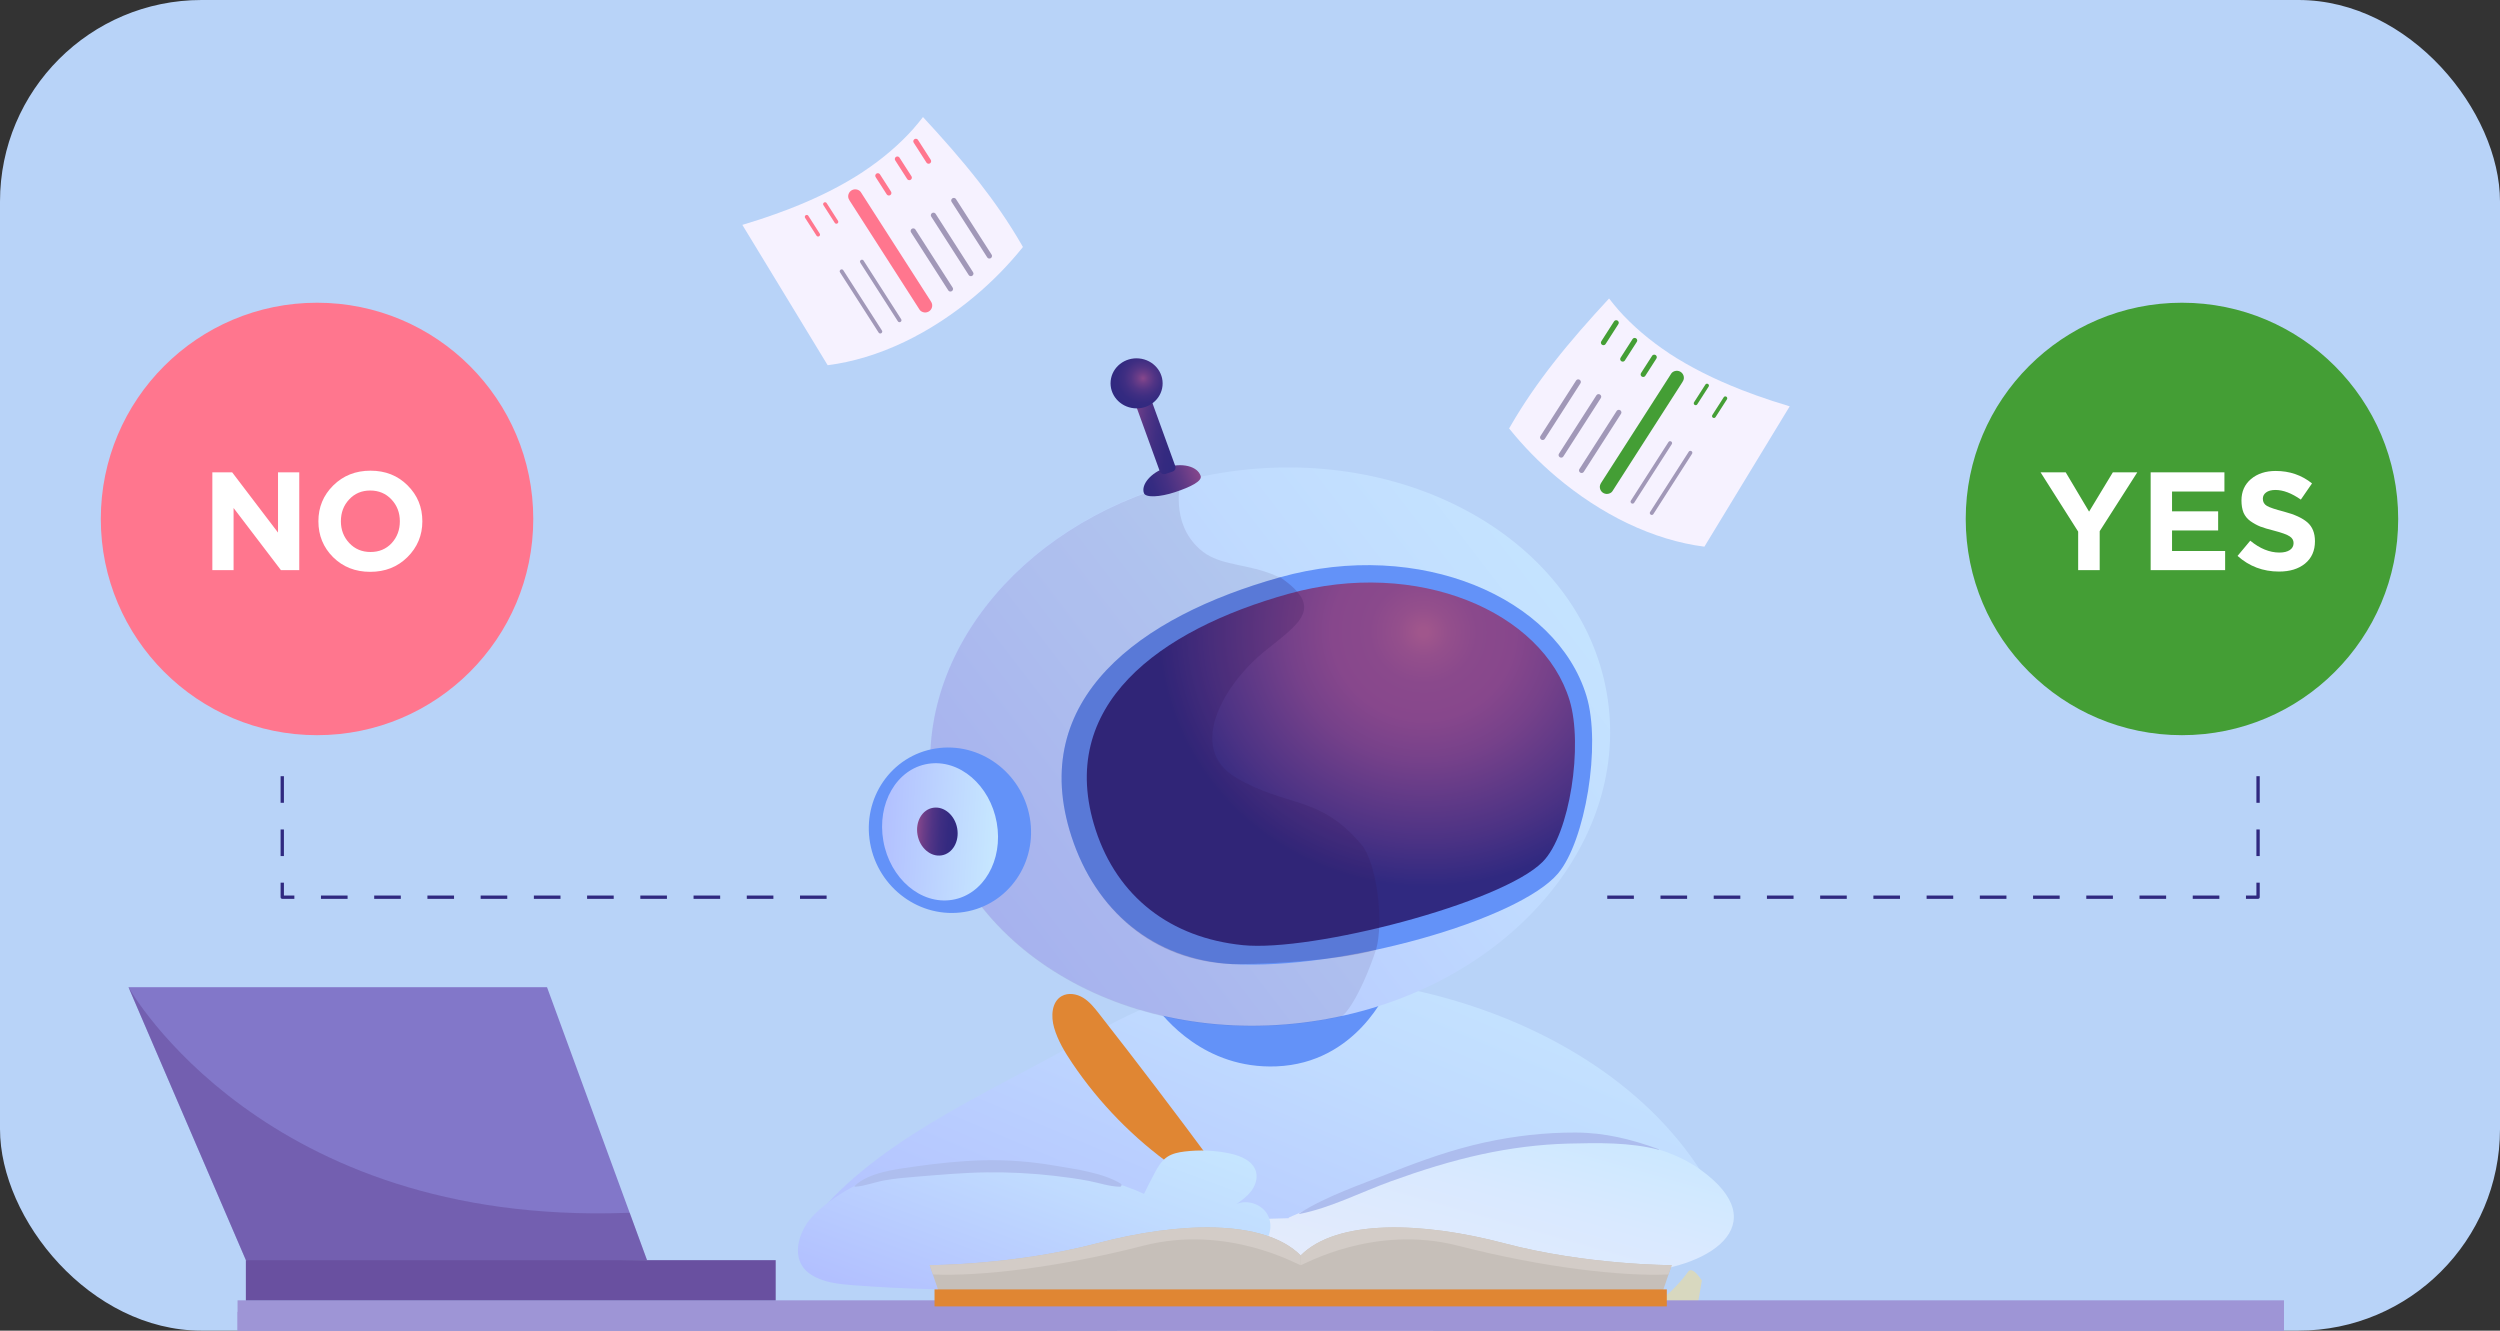 <svg width="248" height="132" viewBox="0 0 248 132" fill="none" xmlns="http://www.w3.org/2000/svg">
<rect x="0" y="0" width="248" height="132" fill="#333333" stroke="none"/>
<g clip-path="url(#clip0_2930_1691)">
<rect width="248" height="132" rx="20" fill="#B8D3F8"/>
<path opacity="0.45" d="M168.823 127.024C168.477 129.248 168.007 131.452 167.402 133.609C165.184 141.519 165.25 148.447 158.87 153.637C157.366 154.861 151.655 156.274 149.971 157.222L96.287 157.646C92.704 154.446 89.954 150.229 87.896 145.81C86.973 143.828 86.176 141.796 85.459 139.732L86.03 135.284C86.03 135.284 93.597 141.834 126.16 139.836C158.723 137.839 166.382 127.685 167.436 126.183C167.751 125.735 168.261 126.179 168.823 127.024Z" fill="url(#paint0_linear_2930_1691)"/>
<path d="M143.261 124.465C142.801 127.967 142.439 130.178 142.057 132.669C141.874 133.857 141.686 135.109 141.48 136.594C141.408 137.111 141.334 137.657 141.258 138.239C141.147 139.077 141.027 139.945 140.577 140.66C140.165 141.314 139.514 141.78 138.842 142.161C135.805 143.879 132.179 144.131 128.691 144.238C123.82 144.388 118.653 144.253 114.523 141.664C113.912 141.281 113.32 140.837 112.908 140.246C112.404 139.52 112.205 138.634 112.018 137.771C111.939 137.411 111.855 137.016 111.766 136.594C111.525 135.442 111.249 134.09 110.964 132.669C110.28 129.275 109.539 125.493 109.055 123.132L143.261 124.465Z" fill="#F2F2F2"/>
<path opacity="0.31" d="M130.764 107.186C129.591 108.247 128.05 109.345 126.564 109.506C123.618 109.825 120.344 108.324 120.262 108.286C120.26 108.286 120.26 108.286 120.26 108.286L119.934 106.063L129.515 103.853L130.472 104.218L130.764 107.186Z" fill="#DD7258"/>
<g opacity="0.12">
<path opacity="0.12" d="M125.124 84.911C124.573 84.242 123.696 83.893 122.83 83.859C121.964 83.824 121.108 84.078 120.325 84.449C119.253 84.957 118.243 85.721 118.093 86.981C118.062 87.242 118.072 87.519 118.202 87.748C118.379 88.063 118.801 88.265 119.141 88.082C119.311 87.991 119.424 87.825 119.55 87.679C120.188 86.941 121.217 86.689 122.186 86.575C123.154 86.46 124.164 86.436 125.039 86.007C125.12 85.968 125.2 85.924 125.262 85.859C125.502 85.604 125.346 85.181 125.124 84.911Z" fill="#DD7258"/>
</g>
<path d="M226.572 128.991H23.566V134.009H226.572V128.991Z" fill="#9E95D6"/>
<path d="M226.572 130.134H23.566V134.009H226.572V130.134Z" fill="#9E95D6"/>
<path d="M170.577 120.071C170.616 121.479 169.325 122.566 168.03 123.12C164.798 124.498 161.121 123.944 157.618 123.708C145.762 122.916 134.012 126.092 122.144 126.642C119.889 126.745 117.629 126.755 115.372 126.766C105.167 126.808 94.96 126.851 84.755 126.894C83.575 126.9 82.276 126.863 81.397 126.076C80.515 125.288 80.603 123.478 81.759 123.232L80.051 121.827C86.205 113.414 97.737 108.593 106.808 103.464C108.518 102.497 110.232 101.528 112.007 100.687C112.263 100.565 112.522 100.447 112.78 100.331C113.344 100.079 113.914 99.842 114.49 99.623C121.849 96.781 130.002 96.41 137.849 97.758C139.325 98.008 140.791 98.322 142.238 98.692C142.863 98.851 143.482 99.022 144.099 99.201C154.664 102.279 164.757 108.594 169.968 118.287C170.269 118.845 170.558 119.437 170.577 120.071Z" fill="url(#paint1_linear_2930_1691)"/>
<path fill-rule="evenodd" clip-rule="evenodd" d="M134.142 97.254C135.382 97.377 136.619 97.546 137.848 97.757C137.632 98.284 134.548 105.47 126.615 105.784C119.49 106.065 115.449 100.994 114.488 99.622C115.44 99.254 116.406 98.928 117.382 98.642L117.054 96.41H117.051L116.528 92.847L131.884 89.305L133.327 88.972L133.418 89.89L133.885 94.647L134.142 97.254Z" fill="#6392F8"/>
<path d="M116.373 115.704C112.46 112.931 109.053 109.445 106.37 105.47C105.627 104.368 104.931 103.212 104.564 101.935C104.247 100.827 104.312 99.396 105.31 98.82C105.958 98.446 106.805 98.585 107.444 98.975C108.084 99.365 108.561 99.967 109.022 100.556C112.82 105.406 116.549 110.309 120.21 115.262L116.373 115.704Z" fill="#E08633"/>
<path fill-rule="evenodd" clip-rule="evenodd" d="M127.847 120.783C137.04 116.596 158.621 108.819 168.675 116.027C176.235 121.447 169.626 126.027 161.487 126.267C153.348 126.506 130.367 126.895 130.367 126.895C130.326 126.812 130.214 126.652 130.06 126.431C129.744 125.979 129.249 125.271 128.806 124.433C126.059 124.885 123.308 125.31 120.544 125.644C117.946 125.958 115.307 126.191 112.717 125.811C111.69 125.66 110.621 125.383 109.886 124.65C109.641 124.406 109.431 124.055 109.55 123.731C109.651 123.452 109.953 123.309 110.229 123.198C112.379 122.333 114.633 121.728 116.927 121.399C119.123 121.085 121.346 121.023 123.563 120.963L127.842 120.846C127.844 120.825 127.846 120.804 127.847 120.783Z" fill="url(#paint2_linear_2930_1691)"/>
<path fill-rule="evenodd" clip-rule="evenodd" d="M114.232 126.348C114.211 126.425 114.177 126.499 114.126 126.564C113.951 126.791 113.635 126.843 113.35 126.877C103.827 128.023 94.191 128.23 84.628 127.492C83.196 127.382 81.704 127.231 80.489 126.465C78.95 125.496 78.913 123.809 79.521 122.34C79.657 122.011 79.826 121.693 80.017 121.397C81.175 119.603 85.043 117.124 87.126 116.755C99.486 114.563 109.115 116.359 113.484 118.433C113.484 118.433 113.484 118.434 113.485 118.434C113.811 117.767 114.148 117.105 114.495 116.449C114.827 115.819 115.191 115.169 115.781 114.77C116.282 114.431 116.896 114.308 117.496 114.233C119.007 114.045 120.549 114.113 122.037 114.433C123.118 114.666 124.322 115.185 124.6 116.255C124.768 116.897 124.539 117.591 124.145 118.124C123.75 118.657 123.206 119.058 122.663 119.439C123.756 118.972 125.166 119.454 125.742 120.494C126.319 121.534 125.984 122.985 125.009 123.666C125.932 123.554 127.087 124.006 127.148 124.933C127.182 125.442 126.852 125.921 126.426 126.201C126.001 126.481 125.49 126.597 124.99 126.693C121.437 127.373 117.735 127.248 114.232 126.348Z" fill="url(#paint3_linear_2930_1691)"/>
<path d="M159.375 68.668C162.039 83.665 149.257 98.238 130.825 101.218C112.393 104.197 95.291 94.454 92.627 79.457C89.963 64.459 102.746 49.886 121.178 46.907C139.61 43.927 156.711 53.67 159.375 68.668Z" fill="url(#paint4_linear_2930_1691)"/>
<path opacity="0.1" d="M116.985 47.847C100.849 52.195 90.167 65.666 92.624 79.498C95.288 94.496 112.389 104.239 130.821 101.259C131.563 101.139 132.295 100.999 133.018 100.842C134.8 100.067 141.558 85.334 137.144 71.906C136.285 69.292 134.723 66.857 133.384 64.311C128.025 54.119 122.382 57.473 119.031 54.491C115.969 51.766 117.236 47.78 116.985 47.847Z" fill="#351656"/>
<path d="M95.673 90.465C100.046 89.758 102.946 85.556 102.151 81.08C101.356 76.603 97.166 73.547 92.793 74.254C88.42 74.961 85.52 79.163 86.315 83.64C87.11 88.116 91.3 91.172 95.673 90.465Z" fill="#6392F8"/>
<path d="M98.878 81.609C99.54 85.335 97.558 88.763 94.452 89.265C91.345 89.767 88.29 87.154 87.629 83.427C86.967 79.701 88.948 76.274 92.055 75.772C95.161 75.27 98.216 77.883 98.878 81.609Z" fill="url(#paint5_linear_2930_1691)"/>
<path d="M157.375 69.028C158.859 73.898 157.26 83.457 154.549 86.656C150.65 91.255 133.127 96.255 122.233 95.641C114.381 95.199 108.674 90.302 106.292 82.987C101.846 69.334 113.127 61.135 126.991 57.263C140.854 53.392 154.407 59.289 157.375 69.028Z" fill="#6392F8"/>
<path d="M155.705 69.479C157.05 73.894 155.75 82.751 153.038 85.489C148.964 89.604 130.13 94.45 123.296 93.76C116.106 93.033 110.853 88.962 108.691 82.33C104.657 69.954 115.059 62.471 127.819 58.908C140.578 55.345 153.014 60.649 155.705 69.479Z" fill="url(#paint6_radial_2930_1691)"/>
<path d="M94.955 82.174C95.187 83.478 94.493 84.678 93.406 84.853C92.319 85.029 91.25 84.115 91.018 82.81C90.786 81.506 91.48 80.306 92.567 80.131C93.654 79.955 94.724 80.87 94.955 82.174Z" fill="url(#paint7_linear_2930_1691)"/>
<path d="M119.105 47.209C119.275 47.724 118.112 48.306 116.573 48.818C115.033 49.33 113.65 49.377 113.48 48.924C113.168 48.096 114.141 46.892 115.68 46.38C117.22 45.868 118.78 46.23 119.105 47.209Z" fill="url(#paint8_linear_2930_1691)"/>
<path d="M115.052 46.754L112.201 38.894L113.739 38.382L116.59 46.242C116.67 46.463 116.549 46.703 116.319 46.78L115.612 47.015C115.383 47.092 115.132 46.975 115.052 46.754Z" fill="url(#paint9_linear_2930_1691)"/>
<path d="M112.499 40.5C113.919 40.636 115.182 39.641 115.321 38.276C115.459 36.912 114.42 35.695 113.001 35.558C111.581 35.421 110.317 36.416 110.179 37.781C110.04 39.145 111.079 40.363 112.499 40.5Z" fill="url(#paint10_radial_2930_1691)"/>
<path opacity="0.2" d="M106.294 82.986C108.676 90.302 114.377 95.338 122.235 95.641C123.344 95.683 132.193 95.482 136.502 94.219C137.299 91.451 136.593 85.591 135.034 83.754C130.864 78.837 127.629 80.12 122.613 77.138C117.596 74.156 121.568 67.722 125.49 64.572C128.984 61.766 131.39 60.29 126.993 57.263C113.13 61.134 101.848 69.334 106.294 82.986Z" fill="#351656"/>
<path d="M84.819 117.725C85.798 117.659 86.751 117.274 87.719 117.097C88.818 116.897 89.939 116.806 91.052 116.716C93.317 116.535 95.599 116.326 97.871 116.298C100.095 116.271 102.341 116.385 104.55 116.638C105.705 116.77 106.858 116.927 108 117.144C109.023 117.338 110.053 117.709 111.095 117.723C111.261 117.726 111.314 117.5 111.178 117.417C109.406 116.335 106.707 115.986 104.686 115.638C102.342 115.236 99.994 115.044 97.614 115.099C95.287 115.154 92.972 115.406 90.669 115.732C88.843 115.991 86.185 116.303 84.784 117.64C84.753 117.668 84.775 117.728 84.819 117.725Z" fill="#AEBEEE"/>
<path d="M128.926 120.424C132.025 119.811 135.036 118.246 138.001 117.175C140.935 116.114 143.946 115.164 146.996 114.503C149.814 113.893 152.699 113.52 155.583 113.444C158.489 113.369 161.706 113.308 164.531 114.056C164.567 114.066 164.58 114.013 164.546 114.001C161.821 113.009 159.197 112.356 156.273 112.348C153.273 112.34 150.27 112.68 147.339 113.317C144.136 114.013 141.066 115.1 138.025 116.307C135.008 117.503 131.646 118.617 128.898 120.358C128.863 120.381 128.886 120.432 128.926 120.424Z" fill="#ADBDEE"/>
<path d="M165.83 125.504L165.515 126.427L164.892 128.26L129.027 129.111L93.163 128.26L92.225 125.503C92.225 125.503 100.644 125.503 108.822 123.338C117 121.173 125.419 120.933 129.027 124.541C132.635 120.933 141.054 121.173 149.233 123.338C157.411 125.504 165.83 125.504 165.83 125.504Z" fill="#C6BFB9"/>
<path d="M165.348 129.593H92.705V127.909H93.754H165.348V129.593Z" fill="#E08633"/>
<path d="M165.83 125.503L165.515 126.427C160.87 126.631 153.081 125.744 144.662 123.579C136.244 121.414 129.268 125.503 129.027 125.503V124.541C132.635 120.933 141.054 121.173 149.233 123.338C157.411 125.503 165.83 125.503 165.83 125.503Z" fill="#D3CCC7"/>
<path d="M92.227 125.503L92.542 126.427C97.187 126.631 104.975 125.744 113.394 123.579C121.813 121.414 128.788 125.503 129.029 125.503V124.541C125.421 120.933 117.002 121.173 108.824 123.338C100.645 125.503 92.227 125.503 92.227 125.503Z" fill="#D3CCC7"/>
<path d="M64.184 125.009L26.931 126.071L24.392 125.009L12.745 97.932C12.743 97.93 12.742 97.929 12.742 97.929H54.264L62.462 120.305L64.184 125.009Z" fill="#8277C9"/>
<path d="M76.943 125.009H24.391V128.99H76.943V125.009Z" fill="#7360B0"/>
<path opacity="0.35" d="M76.945 125.009V128.99H24.393V125.009L12.746 97.932C12.945 98.288 26.198 121.567 62.096 120.318C62.218 120.313 62.341 120.309 62.463 120.306L64.185 125.009H76.945Z" fill="#563482"/>
<circle cx="216.45" cy="51.48" r="21.45" fill="#449E35"/>
<path d="M206.154 56.56V52.735L202.426 46.858H204.921L207.236 50.753L209.592 46.858H212.017L208.289 52.693V56.56H206.154ZM213.345 56.56V46.858H220.663V48.757H215.466V50.725H220.04V52.624H215.466V54.661H220.733V56.56H213.345ZM226.082 56.699C224.492 56.699 223.12 56.181 221.965 55.146L223.226 53.636C224.178 54.421 225.144 54.814 226.123 54.814C226.557 54.814 226.899 54.73 227.149 54.564C227.398 54.398 227.523 54.167 227.523 53.871C227.523 53.594 227.394 53.372 227.135 53.206C226.876 53.03 226.354 52.841 225.569 52.638C225.014 52.499 224.566 52.365 224.224 52.236C223.882 52.097 223.554 51.917 223.24 51.695C222.935 51.473 222.709 51.196 222.561 50.864C222.422 50.522 222.353 50.115 222.353 49.644C222.353 48.766 222.667 48.059 223.296 47.523C223.933 46.987 224.751 46.719 225.749 46.719C227.126 46.719 228.327 47.131 229.352 47.953L228.244 49.561C227.329 48.923 226.488 48.604 225.721 48.604C225.324 48.604 225.014 48.688 224.793 48.854C224.58 49.011 224.474 49.219 224.474 49.477C224.474 49.792 224.608 50.027 224.876 50.184C225.144 50.342 225.707 50.531 226.567 50.753C227.62 51.03 228.396 51.386 228.895 51.82C229.394 52.254 229.644 52.878 229.644 53.691C229.644 54.633 229.316 55.373 228.659 55.909C228.013 56.435 227.153 56.699 226.082 56.699Z" fill="white"/>
<circle cx="31.45" cy="51.48" r="21.45" fill="#FF768E"/>
<path d="M21.065 56.56V46.858H23.033L27.579 52.832V46.858H29.686V56.56H27.87L23.171 50.392V56.56H21.065ZM40.414 55.271C39.434 56.241 38.205 56.726 36.727 56.726C35.249 56.726 34.02 56.241 33.04 55.271C32.07 54.301 31.585 53.114 31.585 51.709C31.585 50.314 32.075 49.131 33.054 48.161C34.043 47.181 35.276 46.692 36.755 46.692C38.233 46.692 39.457 47.177 40.428 48.147C41.407 49.117 41.897 50.304 41.897 51.709C41.897 53.104 41.402 54.292 40.414 55.271ZM34.648 53.871C35.202 54.462 35.905 54.758 36.755 54.758C37.605 54.758 38.302 54.467 38.848 53.885C39.393 53.294 39.665 52.568 39.665 51.709C39.665 50.859 39.388 50.138 38.834 49.547C38.279 48.956 37.577 48.66 36.727 48.66C35.877 48.66 35.179 48.956 34.634 49.547C34.089 50.129 33.816 50.85 33.816 51.709C33.816 52.559 34.094 53.28 34.648 53.871Z" fill="white"/>
<path d="M28 77V89H84" stroke="#302980" stroke-width="0.33" stroke-linejoin="round" stroke-dasharray="2.64 2.64"/>
<path d="M224 77V89H159" stroke="#302980" stroke-width="0.33" stroke-linejoin="round" stroke-dasharray="2.64 2.64"/>
<path d="M78.49 30.282C79.693 32.264 80.899 34.246 82.104 36.229C84.598 35.914 87.156 35.137 89.711 33.92C90.935 33.336 92.168 32.64 93.372 31.853C94.54 31.088 95.68 30.24 96.76 29.328C98.498 27.863 100.081 26.243 101.475 24.503C101.414 24.396 101.353 24.289 101.291 24.182C100.671 23.112 100.008 22.068 99.309 21.047L99.319 21.061C98.607 20.021 97.858 19.004 97.081 18.011C95.345 15.789 93.476 13.678 91.561 11.612C91.553 11.62 91.545 11.629 91.538 11.638C91.28 11.976 90.996 12.325 90.666 12.703L90.643 12.733L90.647 12.733C89.241 14.314 87.539 15.771 85.585 17.06L85.609 17.05L85.63 17.037C83.538 18.408 81.169 19.604 78.383 20.692C77.443 21.058 76.433 21.419 75.382 21.765L75.358 21.772C74.802 21.954 74.238 22.129 73.674 22.298C73.662 22.301 73.651 22.304 73.641 22.308C75.257 24.966 76.873 27.624 78.49 30.282Z" fill="#F6F2FF"/>
<path d="M97.471 17.204L97.472 17.205L97.471 17.204Z" fill="#FFEBCC"/>
<path d="M79.878 21.629C79.878 21.63 79.878 21.63 79.878 21.631C79.879 21.632 79.879 21.633 79.88 21.634C79.882 21.637 79.884 21.64 79.886 21.643C80.261 22.226 80.634 22.808 81.008 23.392C81.033 23.431 81.088 23.457 81.133 23.463C81.183 23.47 81.236 23.455 81.275 23.424C81.314 23.393 81.34 23.348 81.346 23.299C81.353 23.245 81.335 23.201 81.307 23.157C80.93 22.569 80.554 21.981 80.176 21.393C80.12 21.306 79.984 21.302 79.909 21.362C79.87 21.392 79.845 21.438 79.838 21.487C79.836 21.499 79.836 21.511 79.837 21.522C79.84 21.561 79.855 21.595 79.878 21.629Z" fill="#FF768E"/>
<path d="M81.695 20.368C82.07 20.953 82.445 21.538 82.82 22.123C82.846 22.163 82.9 22.188 82.945 22.194C82.995 22.2 83.047 22.186 83.088 22.154C83.126 22.124 83.152 22.078 83.159 22.029C83.166 21.975 83.148 21.931 83.119 21.887C82.744 21.302 82.369 20.717 81.993 20.132C81.968 20.093 81.913 20.067 81.868 20.062C81.818 20.055 81.767 20.07 81.726 20.101C81.687 20.131 81.662 20.177 81.655 20.226C81.653 20.238 81.653 20.25 81.654 20.261C81.657 20.3 81.672 20.334 81.695 20.368Z" fill="#FF768E"/>
<path d="M84.289 19.911C86.528 23.395 88.762 26.883 90.998 30.369C91.075 30.489 91.153 30.611 91.231 30.733C91.324 30.878 91.523 30.971 91.689 30.993C91.874 31.017 92.064 30.965 92.212 30.849C92.354 30.737 92.448 30.571 92.471 30.392C92.497 30.192 92.433 30.033 92.327 29.869C90.017 26.267 87.708 22.665 85.395 19.064L85.385 19.047C85.292 18.902 85.093 18.809 84.928 18.787C84.742 18.763 84.552 18.815 84.405 18.931C84.263 19.043 84.168 19.209 84.145 19.388C84.139 19.434 84.138 19.477 84.141 19.519C84.15 19.661 84.207 19.785 84.289 19.911Z" fill="#FF768E"/>
<path d="M86.88 17.592C87.246 18.161 87.611 18.731 87.977 19.3C88.01 19.353 88.083 19.386 88.143 19.394C88.21 19.403 88.279 19.384 88.333 19.342C88.384 19.301 88.419 19.241 88.427 19.176C88.437 19.103 88.414 19.045 88.376 18.986C88.01 18.417 87.645 17.847 87.279 17.277C87.246 17.225 87.173 17.191 87.113 17.183C87.046 17.174 86.976 17.194 86.922 17.235C86.872 17.276 86.837 17.336 86.829 17.401C86.826 17.418 86.826 17.434 86.827 17.45C86.83 17.501 86.851 17.546 86.88 17.592Z" fill="#FF768E"/>
<path d="M88.821 15.932C89.215 16.547 89.61 17.163 90.005 17.778C90.039 17.831 90.112 17.865 90.171 17.873C90.239 17.881 90.308 17.863 90.361 17.82C90.413 17.78 90.447 17.719 90.456 17.654C90.466 17.582 90.442 17.524 90.403 17.464C90.009 16.849 89.614 16.233 89.218 15.618C89.185 15.565 89.112 15.531 89.053 15.523C88.985 15.515 88.916 15.533 88.863 15.576C88.811 15.616 88.777 15.677 88.768 15.742C88.766 15.759 88.765 15.775 88.766 15.79C88.77 15.841 88.791 15.886 88.821 15.932Z" fill="#FF768E"/>
<path d="M90.653 14.175C91.075 14.832 91.496 15.49 91.918 16.148C91.951 16.2 92.025 16.234 92.085 16.242C92.152 16.251 92.221 16.232 92.275 16.189C92.327 16.149 92.36 16.088 92.369 16.023C92.379 15.95 92.355 15.893 92.317 15.832C91.895 15.176 91.474 14.518 91.051 13.86C91.018 13.808 90.945 13.774 90.885 13.766C90.818 13.757 90.749 13.777 90.695 13.819C90.643 13.859 90.609 13.92 90.601 13.985C90.599 14.002 90.598 14.018 90.599 14.033C90.603 14.084 90.624 14.129 90.653 14.175Z" fill="#FF768E"/>
<path d="M83.299 26.926C83.301 26.962 83.314 26.996 83.34 27.036C84.583 28.974 85.825 30.911 87.069 32.849L87.112 32.916L87.171 33.009C87.198 33.051 87.254 33.076 87.299 33.082C87.351 33.09 87.406 33.075 87.445 33.042C87.484 33.012 87.511 32.965 87.519 32.914C87.52 32.901 87.52 32.889 87.519 32.878C87.517 32.842 87.504 32.807 87.478 32.768L85.571 29.795L83.664 26.822L83.647 26.795C83.621 26.753 83.564 26.728 83.519 26.722C83.466 26.715 83.415 26.729 83.373 26.762C83.334 26.792 83.307 26.839 83.299 26.89C83.298 26.903 83.298 26.916 83.299 26.926Z" fill="#A198B8"/>
<path d="M85.31 25.968C85.313 26.004 85.325 26.036 85.351 26.078C86.504 27.875 87.658 29.672 88.81 31.469L89.008 31.779L89.078 31.887C89.105 31.93 89.162 31.955 89.206 31.961C89.259 31.968 89.313 31.953 89.352 31.92C89.391 31.891 89.418 31.845 89.426 31.793C89.427 31.78 89.427 31.768 89.427 31.756C89.424 31.721 89.412 31.687 89.386 31.646L87.539 28.766L85.695 25.894L85.678 25.866L85.659 25.837C85.632 25.794 85.575 25.769 85.531 25.763C85.478 25.756 85.424 25.771 85.385 25.804C85.346 25.833 85.319 25.879 85.311 25.931C85.31 25.945 85.31 25.957 85.31 25.968Z" fill="#A198B8"/>
<path d="M90.336 22.928C90.339 22.974 90.356 23.02 90.39 23.072L92.24 25.955L94.081 28.824C94.116 28.88 94.191 28.913 94.25 28.921C94.318 28.93 94.389 28.91 94.444 28.867C94.497 28.825 94.532 28.763 94.541 28.697C94.543 28.68 94.544 28.664 94.543 28.648C94.539 28.602 94.522 28.556 94.487 28.505C93.258 26.587 92.028 24.669 90.797 22.752C90.762 22.697 90.687 22.663 90.628 22.655C90.56 22.646 90.489 22.666 90.434 22.709C90.381 22.751 90.346 22.813 90.337 22.88C90.335 22.895 90.335 22.912 90.336 22.928Z" fill="#A198B8"/>
<path d="M92.339 21.368C92.342 21.415 92.359 21.459 92.395 21.514L94.25 24.407L96.106 27.298C96.141 27.355 96.216 27.388 96.275 27.396C96.346 27.405 96.416 27.385 96.469 27.342C96.521 27.302 96.557 27.24 96.567 27.173C96.569 27.156 96.568 27.14 96.567 27.125C96.564 27.078 96.547 27.033 96.512 26.979L94.655 24.082L92.802 21.194C92.766 21.138 92.691 21.105 92.633 21.096C92.561 21.088 92.491 21.108 92.439 21.151C92.386 21.191 92.35 21.253 92.341 21.32C92.339 21.337 92.338 21.353 92.339 21.368Z" fill="#A198B8"/>
<path d="M94.359 19.905C94.362 19.953 94.38 19.998 94.415 20.05C95.591 21.883 96.767 23.718 97.944 25.551C97.979 25.608 98.054 25.641 98.114 25.649C98.184 25.657 98.254 25.638 98.308 25.595C98.359 25.555 98.395 25.493 98.404 25.426C98.406 25.408 98.407 25.392 98.406 25.376C98.403 25.33 98.386 25.285 98.35 25.232C97.174 23.398 95.998 21.564 94.821 19.731C94.786 19.674 94.711 19.641 94.652 19.633C94.582 19.625 94.511 19.644 94.458 19.687C94.406 19.727 94.371 19.789 94.361 19.856C94.359 19.875 94.358 19.89 94.359 19.905Z" fill="#A198B8"/>
<path d="M172.69 48.282C171.486 50.264 170.281 52.246 169.076 54.229C166.582 53.914 164.024 53.137 161.468 51.92C160.244 51.336 159.012 50.64 157.808 49.853C156.64 49.088 155.5 48.24 154.419 47.328C152.681 45.863 151.099 44.243 149.705 42.503C149.765 42.396 149.827 42.289 149.889 42.182C150.509 41.112 151.172 40.068 151.87 39.047L151.86 39.061C152.573 38.021 153.321 37.004 154.098 36.011C155.834 33.789 157.704 31.678 159.618 29.612C159.627 29.62 159.635 29.629 159.642 29.638C159.899 29.976 160.184 30.325 160.513 30.703L160.536 30.733L160.533 30.733C161.939 32.314 163.641 33.772 165.595 35.06L165.57 35.05L165.549 35.037C167.642 36.408 170.011 37.604 172.796 38.692C173.737 39.058 174.747 39.419 175.798 39.764L175.822 39.772C176.377 39.954 176.941 40.129 177.506 40.298C177.518 40.301 177.529 40.304 177.538 40.308C175.923 42.966 174.307 45.624 172.69 48.282Z" fill="#F6F2FF"/>
<path d="M153.709 35.204L153.708 35.205L153.709 35.204Z" fill="#FFEBCC"/>
<path d="M171.302 39.629C171.302 39.63 171.302 39.63 171.301 39.631C171.301 39.632 171.301 39.633 171.3 39.634C171.298 39.637 171.296 39.64 171.294 39.643C170.919 40.226 170.546 40.808 170.172 41.392C170.146 41.431 170.092 41.458 170.047 41.463C169.997 41.47 169.944 41.455 169.904 41.424C169.866 41.393 169.84 41.348 169.834 41.299C169.826 41.245 169.844 41.201 169.873 41.157C170.25 40.569 170.626 39.981 171.003 39.393C171.06 39.306 171.195 39.302 171.271 39.362C171.309 39.392 171.335 39.438 171.342 39.487C171.343 39.499 171.343 39.511 171.343 39.522C171.34 39.561 171.325 39.595 171.302 39.629Z" fill="#449E35"/>
<path d="M169.485 38.368C169.11 38.953 168.735 39.538 168.359 40.123C168.334 40.163 168.279 40.188 168.234 40.194C168.184 40.2 168.133 40.186 168.092 40.154C168.053 40.124 168.028 40.078 168.021 40.029C168.014 39.975 168.032 39.931 168.061 39.887C168.436 39.302 168.811 38.717 169.186 38.132C169.212 38.093 169.266 38.067 169.311 38.062C169.361 38.055 169.413 38.069 169.454 38.101C169.492 38.131 169.518 38.177 169.525 38.226C169.526 38.239 169.526 38.25 169.526 38.261C169.523 38.3 169.507 38.334 169.485 38.368Z" fill="#449E35"/>
<path d="M166.891 37.911C164.652 41.395 162.418 44.883 160.182 48.369C160.105 48.489 160.027 48.611 159.949 48.733C159.856 48.878 159.657 48.971 159.491 48.993C159.306 49.017 159.115 48.965 158.968 48.849C158.826 48.737 158.732 48.571 158.708 48.392C158.682 48.192 158.747 48.033 158.852 47.869C161.163 44.267 163.472 40.665 165.784 37.064L165.794 37.047C165.888 36.902 166.087 36.809 166.252 36.787C166.438 36.763 166.628 36.815 166.775 36.931C166.917 37.043 167.011 37.209 167.035 37.388C167.041 37.434 167.042 37.477 167.039 37.519C167.03 37.661 166.973 37.785 166.891 37.911Z" fill="#449E35"/>
<path d="M164.3 35.592C163.934 36.161 163.568 36.731 163.203 37.3C163.169 37.353 163.097 37.386 163.037 37.394C162.969 37.403 162.9 37.384 162.846 37.342C162.795 37.301 162.761 37.241 162.752 37.176C162.742 37.103 162.766 37.045 162.804 36.986C163.169 36.417 163.535 35.847 163.901 35.277C163.934 35.225 164.007 35.191 164.067 35.183C164.134 35.174 164.204 35.194 164.257 35.235C164.308 35.276 164.343 35.336 164.351 35.401C164.354 35.418 164.354 35.434 164.353 35.45C164.349 35.501 164.329 35.546 164.3 35.592Z" fill="#449E35"/>
<path d="M162.359 33.932C161.964 34.547 161.57 35.163 161.174 35.778C161.141 35.831 161.068 35.865 161.009 35.873C160.941 35.881 160.872 35.863 160.819 35.82C160.767 35.78 160.732 35.719 160.724 35.654C160.714 35.582 160.738 35.524 160.777 35.464C161.171 34.849 161.566 34.233 161.961 33.618C161.995 33.565 162.067 33.531 162.127 33.523C162.195 33.515 162.264 33.533 162.317 33.576C162.369 33.616 162.403 33.677 162.412 33.742C162.414 33.759 162.415 33.775 162.413 33.79C162.41 33.841 162.389 33.886 162.359 33.932Z" fill="#449E35"/>
<path d="M160.527 32.175C160.105 32.832 159.684 33.49 159.262 34.148C159.228 34.2 159.155 34.234 159.095 34.242C159.028 34.251 158.959 34.231 158.905 34.189C158.853 34.149 158.82 34.088 158.811 34.023C158.801 33.95 158.825 33.893 158.863 33.833C159.285 33.176 159.706 32.518 160.128 31.86C160.162 31.808 160.235 31.774 160.295 31.766C160.362 31.757 160.431 31.776 160.485 31.819C160.537 31.859 160.57 31.92 160.579 31.985C160.581 32.002 160.582 32.018 160.581 32.033C160.577 32.084 160.556 32.129 160.527 32.175Z" fill="#449E35"/>
<path d="M167.881 44.926C167.878 44.962 167.865 44.996 167.839 45.036C166.597 46.974 165.354 48.911 164.111 50.849L164.068 50.916L164.009 51.009C163.982 51.051 163.925 51.076 163.881 51.082C163.829 51.09 163.774 51.075 163.734 51.042C163.695 51.012 163.668 50.965 163.661 50.914C163.66 50.901 163.659 50.889 163.66 50.878C163.663 50.842 163.676 50.807 163.702 50.768L165.609 47.795L167.516 44.822L167.532 44.795C167.559 44.753 167.616 44.728 167.66 44.722C167.713 44.715 167.765 44.729 167.807 44.762C167.845 44.792 167.872 44.839 167.88 44.89C167.881 44.903 167.882 44.916 167.881 44.926Z" fill="#A198B8"/>
<path d="M165.869 43.968C165.867 44.004 165.855 44.036 165.829 44.078C164.675 45.875 163.522 47.672 162.37 49.469L162.172 49.779L162.102 49.887C162.074 49.93 162.018 49.955 161.974 49.961C161.921 49.968 161.867 49.953 161.827 49.92C161.788 49.891 161.762 49.845 161.754 49.793C161.752 49.78 161.752 49.768 161.753 49.756C161.755 49.721 161.768 49.687 161.794 49.646L163.641 46.766L165.484 43.894L165.502 43.866L165.521 43.837C165.548 43.794 165.605 43.769 165.649 43.763C165.702 43.756 165.755 43.771 165.795 43.804C165.834 43.833 165.861 43.879 165.869 43.931C165.87 43.945 165.87 43.957 165.869 43.968Z" fill="#A198B8"/>
<path d="M160.844 40.928C160.841 40.974 160.824 41.02 160.789 41.072L158.94 43.955L157.099 46.824C157.064 46.88 156.989 46.913 156.93 46.921C156.861 46.93 156.791 46.91 156.736 46.867C156.683 46.825 156.647 46.763 156.639 46.697C156.637 46.68 156.636 46.664 156.637 46.648C156.64 46.602 156.658 46.556 156.693 46.505C157.922 44.587 159.152 42.669 160.382 40.752C160.417 40.697 160.493 40.663 160.552 40.655C160.62 40.646 160.691 40.666 160.746 40.709C160.799 40.751 160.834 40.813 160.842 40.88C160.845 40.895 160.845 40.912 160.844 40.928Z" fill="#A198B8"/>
<path d="M158.841 39.368C158.838 39.414 158.82 39.459 158.785 39.514L156.93 42.407L155.074 45.298C155.039 45.355 154.964 45.388 154.905 45.396C154.834 45.405 154.763 45.385 154.711 45.342C154.658 45.302 154.623 45.24 154.613 45.173C154.611 45.156 154.611 45.14 154.612 45.125C154.616 45.078 154.632 45.033 154.667 44.979L156.524 42.082L158.378 39.194C158.414 39.138 158.489 39.105 158.547 39.096C158.618 39.088 158.689 39.108 158.741 39.151C158.794 39.191 158.829 39.252 158.839 39.32C158.841 39.337 158.842 39.353 158.841 39.368Z" fill="#A198B8"/>
<path d="M156.821 37.906C156.817 37.953 156.8 37.998 156.765 38.05C155.589 39.883 154.412 41.718 153.235 43.551C153.201 43.608 153.125 43.641 153.066 43.649C152.996 43.657 152.925 43.638 152.872 43.595C152.82 43.554 152.785 43.493 152.775 43.426C152.773 43.408 152.772 43.392 152.774 43.376C152.777 43.33 152.794 43.285 152.829 43.232C154.005 41.398 155.182 39.564 156.359 37.731C156.394 37.675 156.469 37.641 156.528 37.633C156.598 37.625 156.669 37.644 156.722 37.687C156.774 37.727 156.809 37.789 156.819 37.856C156.821 37.874 156.822 37.89 156.821 37.906Z" fill="#A198B8"/>
</g>
<defs>
<linearGradient id="paint0_linear_2930_1691" x1="85.459" y1="141.825" x2="168.823" y2="141.825" gradientUnits="userSpaceOnUse">
<stop stop-color="#FFD247"/>
<stop offset="0.996" stop-color="#FFDF7B"/>
</linearGradient>
<linearGradient id="paint1_linear_2930_1691" x1="87.155" y1="125.058" x2="110.109" y2="70.793" gradientUnits="userSpaceOnUse">
<stop stop-color="#B2C0FF"/>
<stop offset="0.592" stop-color="#C0DBFF"/>
<stop offset="1" stop-color="#C7E8FF"/>
</linearGradient>
<linearGradient id="paint2_linear_2930_1691" x1="114.419" y1="126.047" x2="122.17" y2="98.678" gradientUnits="userSpaceOnUse">
<stop stop-color="#E9ECFA"/>
<stop offset="0.592" stop-color="#D9E9FF"/>
<stop offset="1" stop-color="#C7E8FF"/>
</linearGradient>
<linearGradient id="paint3_linear_2930_1691" x1="82.921" y1="127.077" x2="92.496" y2="101.075" gradientUnits="userSpaceOnUse">
<stop stop-color="#B2C0FF"/>
<stop offset="0.592" stop-color="#C0DBFF"/>
<stop offset="1" stop-color="#C7E8FF"/>
</linearGradient>
<linearGradient id="paint4_linear_2930_1691" x1="95.395" y1="95.718" x2="160.422" y2="45.854" gradientUnits="userSpaceOnUse">
<stop stop-color="#B2C0FF"/>
<stop offset="0.592" stop-color="#C0DBFF"/>
<stop offset="1" stop-color="#C7E8FF"/>
</linearGradient>
<linearGradient id="paint5_linear_2930_1691" x1="87.502" y1="81.72" x2="99.057" y2="82.438" gradientUnits="userSpaceOnUse">
<stop stop-color="#B2C0FF"/>
<stop offset="1" stop-color="#C7E8FF"/>
</linearGradient>
<radialGradient id="paint6_radial_2930_1691" cx="0" cy="0" r="1" gradientUnits="userSpaceOnUse" gradientTransform="translate(141.181 62.685) rotate(5.505) scale(26.273 25.265)">
<stop offset="0.018" stop-color="#A0568C"/>
<stop offset="0.095" stop-color="#944F8C"/>
<stop offset="0.203" stop-color="#8A498C"/>
<stop offset="0.343" stop-color="#87478C"/>
<stop offset="0.505" stop-color="#76418A"/>
<stop offset="0.824" stop-color="#4B3284"/>
<stop offset="1" stop-color="#302980"/>
</radialGradient>
<linearGradient id="paint7_linear_2930_1691" x1="90.973" y1="82.211" x2="95.017" y2="82.463" gradientUnits="userSpaceOnUse">
<stop stop-color="#87478C"/>
<stop offset="0.165" stop-color="#6B3D88"/>
<stop offset="0.359" stop-color="#513485"/>
<stop offset="0.56" stop-color="#3F2E82"/>
<stop offset="0.769" stop-color="#342A80"/>
<stop offset="1" stop-color="#302980"/>
</linearGradient>
<linearGradient id="paint8_linear_2930_1691" x1="113.336" y1="48.526" x2="118.857" y2="46.523" gradientUnits="userSpaceOnUse">
<stop stop-color="#302980"/>
<stop offset="0.189" stop-color="#352B81"/>
<stop offset="0.424" stop-color="#453083"/>
<stop offset="0.682" stop-color="#5E3986"/>
<stop offset="0.955" stop-color="#81458B"/>
<stop offset="1" stop-color="#87478C"/>
</linearGradient>
<linearGradient id="paint9_linear_2930_1691" x1="111.841" y1="42.445" x2="116.963" y2="42.965" gradientUnits="userSpaceOnUse">
<stop stop-color="#87478C"/>
<stop offset="0.165" stop-color="#6B3D88"/>
<stop offset="0.359" stop-color="#513485"/>
<stop offset="0.56" stop-color="#3F2E82"/>
<stop offset="0.769" stop-color="#342A80"/>
<stop offset="1" stop-color="#302980"/>
</linearGradient>
<radialGradient id="paint10_radial_2930_1691" cx="0" cy="0" r="1" gradientUnits="userSpaceOnUse" gradientTransform="translate(113.392 37.523) rotate(5.505) scale(3.296 3.17)">
<stop stop-color="#87478C"/>
<stop offset="0.165" stop-color="#6B3D88"/>
<stop offset="0.359" stop-color="#513485"/>
<stop offset="0.56" stop-color="#3F2E82"/>
<stop offset="0.769" stop-color="#342A80"/>
<stop offset="1" stop-color="#302980"/>
</radialGradient>
<clipPath id="clip0_2930_1691">
<rect width="248" height="132" rx="20" fill="white"/>
</clipPath>
</defs>
</svg>
